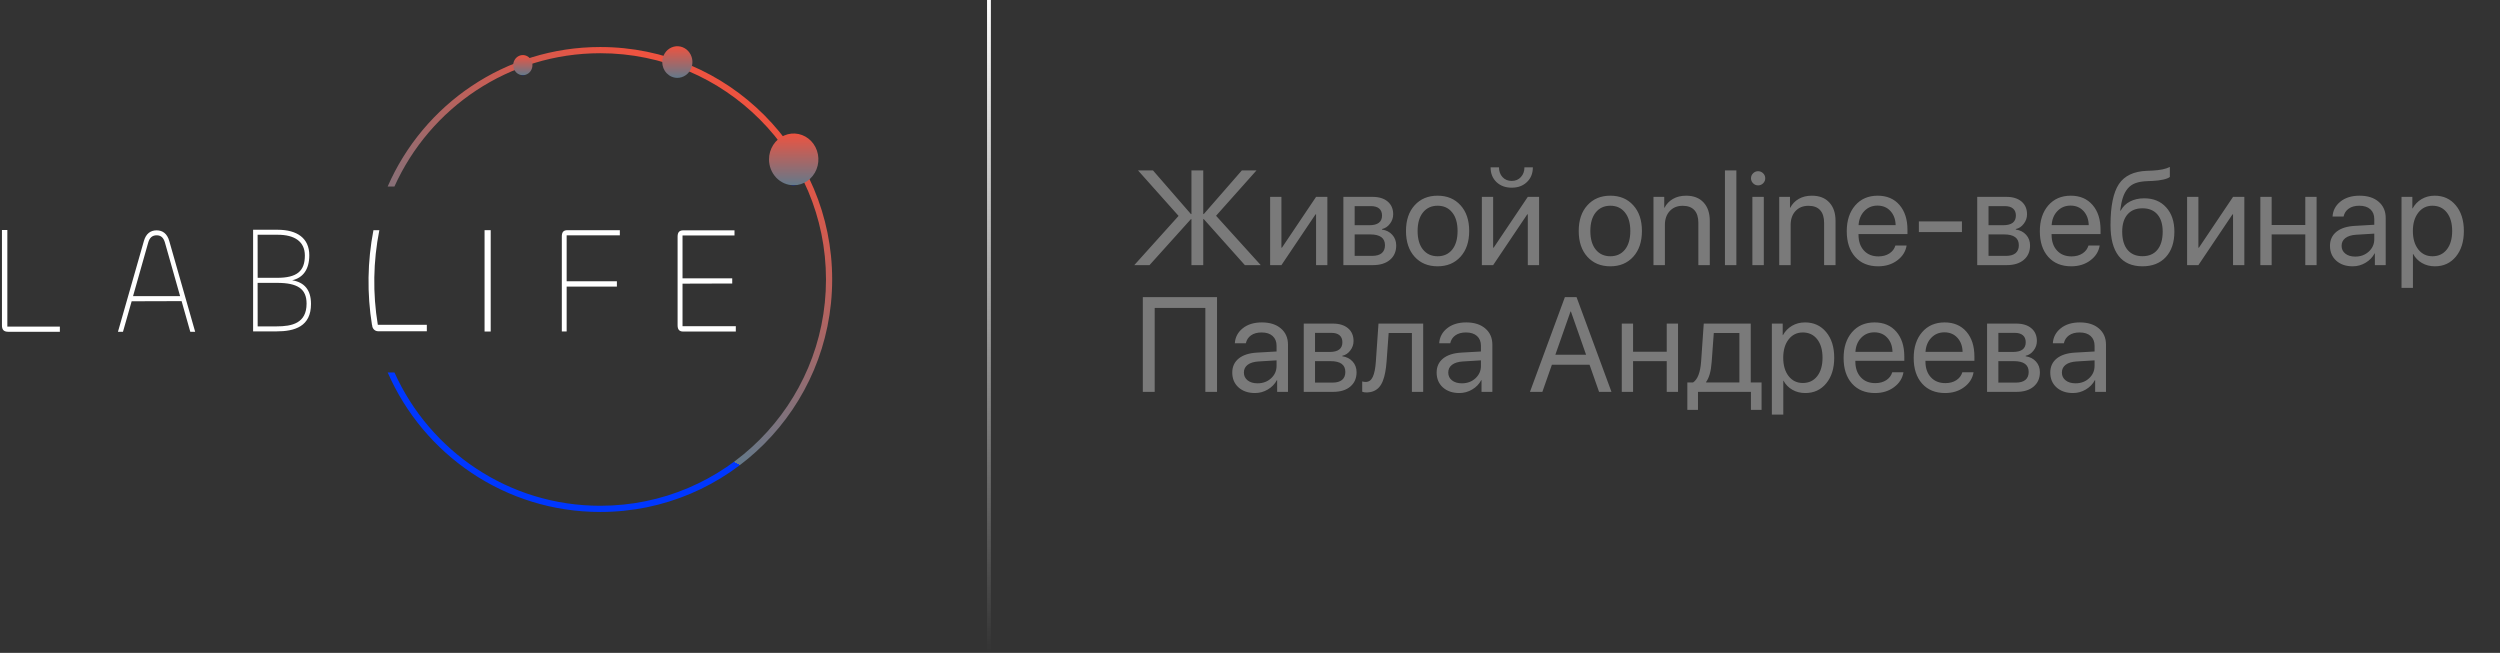 <?xml version="1.0" encoding="UTF-8"?> <svg xmlns="http://www.w3.org/2000/svg" width="651" height="170" viewBox="0 0 651 170" fill="none"><rect x="0" y="0" width="651" height="170" fill="#333333" stroke="none"/> <g clip-path="url(#clip0_205_101)"> <path d="M1.913 85.041H15.588V86.395H2.144C0.892 86.395 0.509 85.759 0.509 84.718V59.885H1.913V85.041Z" fill="white"></path> <path d="M37.47 62.756C37.999 60.877 39.165 59.979 40.791 59.979C42.38 59.979 43.547 60.877 44.075 62.756L50.821 86.395H49.549L47.291 78.412L34.283 78.452L32.022 86.395H30.715L37.47 62.756ZM34.643 77.121H46.902L42.945 63.149C42.582 61.904 41.921 61.272 40.791 61.272C39.661 61.272 38.954 61.896 38.6 63.149L34.643 77.121Z" fill="white"></path> <path d="M65.91 86.292V59.828H72.294C77.399 59.828 80.54 62.056 80.54 66.467C80.54 70.203 78.871 72.35 76.08 72.986C79.256 73.502 80.985 75.49 80.985 79.147C80.989 85.025 76.751 86.292 71.996 86.292H65.91ZM67.097 72.343H72.165C77.299 72.343 79.385 70.629 79.385 66.539C79.385 62.882 76.687 61.13 72.327 61.13H67.084L67.097 72.343ZM67.097 84.988H72.034C76.013 84.988 79.832 84.194 79.832 79.065C79.832 75.212 77.488 73.66 72.164 73.66H67.084L67.097 84.988Z" fill="white"></path> <path d="M111.147 84.579H98.383C97.033 76.415 97.168 68.056 98.781 59.944H97.243C95.672 68.09 95.545 76.469 96.871 84.662H96.907C96.913 85.078 97.071 85.475 97.349 85.771C97.627 86.068 98.003 86.24 98.399 86.254H111.147V84.579Z" fill="url(#paint0_linear_205_101)"></path> <path d="M127.779 59.937V86.33H126.18V59.937H127.779Z" fill="white"></path> <path d="M146.298 86.308V61.601C146.298 60.571 146.617 59.937 147.768 59.937H161.406V61.283H147.557V73.241H160.638V74.627H147.557V86.308H146.298Z" fill="white"></path> <path d="M177.933 86.34C176.792 86.34 176.445 85.708 176.445 84.678V61.641C176.445 60.613 176.792 59.977 177.933 59.977H191.264V61.323H177.73V72.48H190.672V73.824L177.73 73.864V84.948H191.607V86.334L177.933 86.34Z" fill="white"></path> <path d="M156.312 12.244C131.55 12.244 110.269 27.186 100.951 48.565H102.714C111.928 28.102 132.461 13.859 156.312 13.859C188.773 13.859 215.088 40.239 215.088 72.78C215.088 105.322 188.773 131.702 156.312 131.702C132.461 131.702 111.928 117.459 102.719 96.994H100.957C110.269 118.375 131.55 133.318 156.312 133.318C189.663 133.318 216.698 106.213 216.698 72.775C216.698 39.337 189.663 12.244 156.312 12.244Z" fill="url(#paint1_linear_205_101)"></path> <path d="M206.681 48.241C207.952 48.241 209.195 47.846 210.253 47.105C211.31 46.365 212.134 45.313 212.621 44.082C213.107 42.851 213.235 41.496 212.987 40.189C212.738 38.882 212.126 37.681 211.227 36.739C210.328 35.797 209.182 35.155 207.935 34.895C206.688 34.635 205.395 34.768 204.22 35.278C203.045 35.788 202.041 36.652 201.335 37.76C200.629 38.868 200.251 40.171 200.251 41.503C200.251 42.388 200.418 43.264 200.741 44.082C201.064 44.899 201.538 45.642 202.135 46.268C202.731 46.893 203.44 47.39 204.22 47.728C205 48.067 205.836 48.241 206.681 48.241Z" fill="url(#paint2_linear_205_101)"></path> <path d="M176.38 20.275C177.157 20.275 177.917 20.033 178.563 19.581C179.209 19.128 179.713 18.485 180.01 17.732C180.308 16.98 180.385 16.151 180.233 15.353C180.082 14.554 179.707 13.82 179.158 13.244C178.608 12.668 177.908 12.276 177.145 12.117C176.383 11.959 175.593 12.041 174.875 12.353C174.157 12.665 173.543 13.193 173.112 13.87C172.68 14.548 172.45 15.344 172.45 16.159C172.45 16.699 172.552 17.235 172.749 17.734C172.947 18.234 173.236 18.688 173.601 19.07C173.966 19.452 174.399 19.755 174.876 19.962C175.353 20.169 175.864 20.275 176.38 20.275Z" fill="url(#paint3_linear_205_101)"></path> <path d="M136.145 19.586C136.64 19.586 137.124 19.433 137.535 19.145C137.947 18.857 138.268 18.448 138.457 17.969C138.647 17.49 138.697 16.962 138.6 16.454C138.504 15.945 138.266 15.478 137.916 15.111C137.566 14.744 137.12 14.494 136.635 14.393C136.15 14.291 135.647 14.343 135.189 14.542C134.732 14.74 134.342 15.076 134.067 15.507C133.792 15.938 133.645 16.445 133.645 16.964C133.645 17.659 133.908 18.326 134.377 18.817C134.846 19.309 135.482 19.585 136.145 19.586Z" fill="url(#paint4_linear_205_101)"></path> </g> <line x1="257.525" x2="257.525" y2="170" stroke="url(#paint5_linear_205_101)"></line> <path opacity="0.35" d="M316.661 56.187L328.299 69.039H324.164L313.465 57.059H313.329V69.039H310.252V57.059H310.116L299.332 69.039H295.367L306.903 56.221L296.341 44.378H300.238L310.116 55.743H310.252V44.378H313.329V55.743H313.465L323.377 44.378H327.188L316.661 56.187ZM333.683 69.039H330.743V51.265H333.683V64.493H333.819L342.706 51.265H345.646V69.039H342.706V55.811H342.569L333.683 69.039ZM357.01 53.675H352.755V58.648H356.566C358.776 58.648 359.881 57.805 359.881 56.119C359.881 55.333 359.636 54.729 359.146 54.307C358.657 53.886 357.944 53.675 357.01 53.675ZM356.805 61.041H352.755V66.629H357.335C358.406 66.629 359.226 66.395 359.796 65.928C360.366 65.45 360.65 64.76 360.65 63.86C360.65 61.98 359.369 61.041 356.805 61.041ZM349.815 69.039V51.265H357.42C359.084 51.265 360.394 51.67 361.351 52.479C362.308 53.288 362.787 54.398 362.787 55.811C362.787 56.711 362.502 57.532 361.932 58.272C361.374 59.013 360.685 59.468 359.864 59.639V59.776C360.981 59.935 361.875 60.391 362.547 61.143C363.231 61.895 363.573 62.824 363.573 63.929C363.573 65.501 363.026 66.749 361.932 67.671C360.85 68.583 359.363 69.039 357.472 69.039H349.815ZM374.356 69.346C371.873 69.346 369.879 68.52 368.375 66.868C366.871 65.205 366.119 62.966 366.119 60.152C366.119 57.338 366.871 55.105 368.375 53.453C369.879 51.789 371.873 50.958 374.356 50.958C376.829 50.958 378.817 51.789 380.321 53.453C381.825 55.105 382.577 57.338 382.577 60.152C382.577 62.955 381.825 65.188 380.321 66.851C378.817 68.514 376.829 69.346 374.356 69.346ZM370.545 64.988C371.491 66.15 372.761 66.731 374.356 66.731C375.951 66.731 377.216 66.156 378.15 65.005C379.085 63.843 379.552 62.225 379.552 60.152C379.552 58.078 379.085 56.466 378.15 55.316C377.216 54.153 375.951 53.572 374.356 53.572C372.761 53.572 371.491 54.153 370.545 55.316C369.611 56.478 369.144 58.09 369.144 60.152C369.144 62.214 369.611 63.826 370.545 64.988ZM388.814 69.039H385.875V51.265H388.814V64.493H388.951L397.838 51.265H400.777V69.039H397.838V55.811H397.701L388.814 69.039ZM388.148 43.575H390.335C390.335 44.589 390.637 45.432 391.241 46.104C391.856 46.776 392.66 47.112 393.651 47.112C394.642 47.112 395.44 46.776 396.043 46.104C396.659 45.432 396.966 44.589 396.966 43.575H399.154C399.154 45.147 398.641 46.423 397.616 47.403C396.602 48.383 395.28 48.873 393.651 48.873C392.022 48.873 390.694 48.383 389.669 47.403C388.655 46.423 388.148 45.147 388.148 43.575ZM419.337 69.346C416.853 69.346 414.859 68.52 413.355 66.868C411.852 65.205 411.1 62.966 411.1 60.152C411.1 57.338 411.852 55.105 413.355 53.453C414.859 51.789 416.853 50.958 419.337 50.958C421.809 50.958 423.797 51.789 425.301 53.453C426.805 55.105 427.557 57.338 427.557 60.152C427.557 62.955 426.805 65.188 425.301 66.851C423.797 68.514 421.809 69.346 419.337 69.346ZM415.526 64.988C416.472 66.15 417.742 66.731 419.337 66.731C420.932 66.731 422.197 66.156 423.131 65.005C424.065 63.843 424.532 62.225 424.532 60.152C424.532 58.078 424.065 56.466 423.131 55.316C422.197 54.153 420.932 53.572 419.337 53.572C417.742 53.572 416.472 54.153 415.526 55.316C414.592 56.478 414.125 58.09 414.125 60.152C414.125 62.214 414.592 63.826 415.526 64.988ZM430.565 69.039V51.265H433.368V54.102H433.436C433.949 53.111 434.684 52.342 435.641 51.795C436.598 51.237 437.743 50.958 439.076 50.958C441.013 50.958 442.522 51.544 443.604 52.718C444.687 53.88 445.228 55.475 445.228 57.503V69.039H442.254V58.033C442.254 56.586 441.913 55.486 441.229 54.734C440.545 53.971 439.526 53.589 438.17 53.589C436.769 53.589 435.646 54.045 434.803 54.957C433.96 55.868 433.539 57.076 433.539 58.58V69.039H430.565ZM449.176 69.039V44.378H452.149V69.039H449.176ZM456.319 69.039V51.265H459.293V69.039H456.319ZM457.806 48.275C457.305 48.275 456.872 48.092 456.507 47.728C456.143 47.363 455.96 46.93 455.96 46.429C455.96 45.916 456.143 45.483 456.507 45.13C456.872 44.765 457.305 44.583 457.806 44.583C458.319 44.583 458.757 44.765 459.122 45.13C459.487 45.483 459.669 45.916 459.669 46.429C459.669 46.93 459.487 47.363 459.122 47.728C458.757 48.092 458.319 48.275 457.806 48.275ZM463.309 69.039V51.265H466.112V54.102H466.18C466.693 53.111 467.428 52.342 468.385 51.795C469.342 51.237 470.487 50.958 471.82 50.958C473.757 50.958 475.266 51.544 476.349 52.718C477.431 53.88 477.972 55.475 477.972 57.503V69.039H474.999V58.033C474.999 56.586 474.657 55.486 473.973 54.734C473.29 53.971 472.27 53.589 470.914 53.589C469.513 53.589 468.39 54.045 467.547 54.957C466.704 55.868 466.283 57.076 466.283 58.58V69.039H463.309ZM488.893 53.538C487.514 53.538 486.369 54.017 485.458 54.974C484.557 55.919 484.062 57.138 483.971 58.631H493.626C493.592 57.127 493.142 55.902 492.276 54.957C491.41 54.011 490.283 53.538 488.893 53.538ZM493.558 63.946H496.48C496.218 65.518 495.398 66.811 494.02 67.825C492.652 68.839 491.006 69.346 489.081 69.346C486.54 69.346 484.54 68.526 483.082 66.885C481.624 65.245 480.895 63.023 480.895 60.22C480.895 57.44 481.624 55.202 483.082 53.504C484.552 51.806 486.506 50.958 488.944 50.958C491.336 50.958 493.228 51.761 494.618 53.367C496.008 54.974 496.703 57.127 496.703 59.827V60.955H483.954V61.126C483.954 62.835 484.421 64.202 485.355 65.228C486.289 66.253 487.554 66.766 489.149 66.766C490.265 66.766 491.217 66.509 492.003 65.997C492.789 65.484 493.307 64.8 493.558 63.946ZM510.887 60.425H499.676V57.657H510.887V60.425ZM522.064 53.675H517.809V58.648H521.62C523.83 58.648 524.935 57.805 524.935 56.119C524.935 55.333 524.69 54.729 524.2 54.307C523.71 53.886 522.998 53.675 522.064 53.675ZM521.859 61.041H517.809V66.629H522.389C523.46 66.629 524.28 66.395 524.85 65.928C525.419 65.45 525.704 64.76 525.704 63.86C525.704 61.98 524.422 61.041 521.859 61.041ZM514.869 69.039V51.265H522.474C524.138 51.265 525.448 51.67 526.405 52.479C527.362 53.288 527.84 54.398 527.84 55.811C527.84 56.711 527.556 57.532 526.986 58.272C526.428 59.013 525.738 59.468 524.918 59.639V59.776C526.035 59.935 526.929 60.391 527.601 61.143C528.285 61.895 528.626 62.824 528.626 63.929C528.626 65.501 528.08 66.749 526.986 67.671C525.903 68.583 524.417 69.039 522.525 69.039H514.869ZM539.171 53.538C537.792 53.538 536.647 54.017 535.736 54.974C534.836 55.919 534.34 57.138 534.249 58.631H543.905C543.871 57.127 543.421 55.902 542.555 54.957C541.689 54.011 540.561 53.538 539.171 53.538ZM543.836 63.946H546.759C546.497 65.518 545.676 66.811 544.298 67.825C542.931 68.839 541.284 69.346 539.359 69.346C536.818 69.346 534.819 68.526 533.36 66.885C531.902 65.245 531.173 63.023 531.173 60.22C531.173 57.44 531.902 55.202 533.36 53.504C534.83 51.806 536.784 50.958 539.222 50.958C541.615 50.958 543.506 51.761 544.896 53.367C546.286 54.974 546.981 57.127 546.981 59.827V60.955H534.232V61.126C534.232 62.835 534.699 64.202 535.633 65.228C536.568 66.253 537.832 66.766 539.427 66.766C540.544 66.766 541.495 66.509 542.281 65.997C543.067 65.484 543.586 64.8 543.836 63.946ZM557.901 69.346C555.167 69.346 553.093 68.441 551.681 66.629C550.279 64.817 549.579 62.151 549.579 58.631C549.579 53.698 550.302 50.137 551.749 47.95C553.207 45.762 555.651 44.606 559.081 44.48L560.396 44.429C562.47 44.327 564.014 44.008 565.028 43.472V46.07C564.743 46.332 564.179 46.56 563.336 46.754C562.493 46.947 561.559 47.067 560.533 47.112L559.217 47.164C557.975 47.209 556.939 47.38 556.107 47.676C555.287 47.973 554.603 48.445 554.056 49.095C553.521 49.744 553.105 50.519 552.809 51.419C552.512 52.308 552.273 53.447 552.091 54.837H552.228C552.797 53.8 553.612 53.008 554.671 52.462C555.742 51.915 556.967 51.641 558.346 51.641C560.75 51.641 562.658 52.427 564.071 54C565.495 55.56 566.207 57.668 566.207 60.323C566.207 63.114 565.466 65.319 563.985 66.937C562.504 68.543 560.476 69.346 557.901 69.346ZM554.005 65.057C554.928 66.162 556.227 66.714 557.901 66.714C559.576 66.714 560.869 66.162 561.781 65.057C562.704 63.94 563.165 62.362 563.165 60.323C563.165 58.386 562.704 56.888 561.781 55.828C560.869 54.769 559.576 54.239 557.901 54.239C556.227 54.239 554.928 54.769 554.005 55.828C553.082 56.888 552.621 58.386 552.621 60.323C552.621 62.362 553.082 63.94 554.005 65.057ZM572.462 69.039H569.522V51.265H572.462V64.493H572.599L581.485 51.265H584.425V69.039H581.485V55.811H581.349L572.462 69.039ZM600.301 69.039V61.041H591.534V69.039H588.595V51.265H591.534V58.597H600.301V51.265H603.241V69.039H600.301ZM613.307 66.817C614.708 66.817 615.882 66.384 616.827 65.518C617.784 64.641 618.263 63.564 618.263 62.288V60.836L613.512 61.126C612.315 61.206 611.387 61.496 610.726 61.998C610.077 62.499 609.752 63.171 609.752 64.014C609.752 64.857 610.077 65.535 610.726 66.048C611.375 66.561 612.236 66.817 613.307 66.817ZM612.64 69.346C610.874 69.346 609.444 68.856 608.351 67.876C607.268 66.897 606.727 65.609 606.727 64.014C606.727 62.487 607.285 61.269 608.402 60.357C609.53 59.446 611.119 58.933 613.17 58.819L618.263 58.528V57.042C618.263 55.959 617.921 55.11 617.237 54.495C616.554 53.88 615.597 53.572 614.366 53.572C613.238 53.572 612.321 53.823 611.615 54.324C610.908 54.814 610.458 55.504 610.265 56.392H607.394C607.496 54.809 608.18 53.51 609.444 52.496C610.72 51.47 612.384 50.958 614.435 50.958C616.52 50.958 618.172 51.482 619.391 52.53C620.621 53.578 621.236 54.985 621.236 56.751V69.039H618.417V65.98H618.348C617.813 66.994 617.027 67.808 615.99 68.423C614.953 69.039 613.836 69.346 612.64 69.346ZM633.985 50.958C636.264 50.958 638.098 51.795 639.488 53.47C640.89 55.145 641.59 57.372 641.59 60.152C641.59 62.92 640.895 65.148 639.505 66.834C638.115 68.509 636.298 69.346 634.054 69.346C632.8 69.346 631.678 69.061 630.687 68.492C629.696 67.922 628.932 67.142 628.397 66.15H628.329V74.969H625.355V51.265H628.175V54.273H628.243C628.801 53.248 629.582 52.439 630.584 51.846C631.587 51.254 632.721 50.958 633.985 50.958ZM633.404 66.731C634.988 66.731 636.241 66.139 637.164 64.954C638.087 63.769 638.548 62.169 638.548 60.152C638.548 58.135 638.087 56.535 637.164 55.35C636.241 54.165 634.988 53.572 633.404 53.572C631.878 53.572 630.647 54.176 629.713 55.384C628.779 56.592 628.312 58.181 628.312 60.152C628.312 62.134 628.779 63.729 629.713 64.937C630.647 66.133 631.878 66.731 633.404 66.731ZM316.917 102.039H313.875V80.181H300.682V102.039H297.589V77.378H316.917V102.039ZM327.462 99.817C328.863 99.817 330.037 99.384 330.982 98.518C331.939 97.641 332.418 96.564 332.418 95.288V93.835L327.667 94.126C326.471 94.206 325.542 94.496 324.881 94.998C324.232 95.499 323.907 96.171 323.907 97.014C323.907 97.857 324.232 98.535 324.881 99.048C325.531 99.561 326.391 99.817 327.462 99.817ZM326.795 102.346C325.029 102.346 323.6 101.856 322.506 100.877C321.424 99.897 320.882 98.609 320.882 97.014C320.882 95.487 321.441 94.269 322.557 93.357C323.685 92.445 325.274 91.933 327.325 91.819L332.418 91.528V90.042C332.418 88.959 332.076 88.11 331.393 87.495C330.709 86.88 329.752 86.572 328.521 86.572C327.394 86.572 326.476 86.823 325.77 87.324C325.064 87.814 324.614 88.504 324.42 89.392H321.549C321.651 87.808 322.335 86.51 323.6 85.496C324.876 84.47 326.539 83.958 328.59 83.958C330.675 83.958 332.327 84.482 333.546 85.53C334.776 86.578 335.392 87.985 335.392 89.751V102.039H332.572V98.98H332.503C331.968 99.994 331.182 100.808 330.145 101.423C329.108 102.039 327.992 102.346 326.795 102.346ZM346.688 86.675H342.433V91.648H346.244C348.454 91.648 349.559 90.805 349.559 89.119C349.559 88.333 349.314 87.729 348.824 87.307C348.334 86.886 347.622 86.675 346.688 86.675ZM346.483 94.041H342.433V99.629H347.013C348.084 99.629 348.904 99.395 349.474 98.928C350.043 98.45 350.328 97.76 350.328 96.86C350.328 94.981 349.046 94.041 346.483 94.041ZM339.493 102.039V84.265H347.098C348.762 84.265 350.072 84.67 351.029 85.479C351.986 86.287 352.464 87.398 352.464 88.811C352.464 89.711 352.18 90.531 351.61 91.272C351.052 92.013 350.362 92.468 349.542 92.639V92.776C350.659 92.935 351.553 93.391 352.225 94.143C352.909 94.895 353.25 95.824 353.25 96.929C353.25 98.501 352.704 99.749 351.61 100.671C350.528 101.583 349.041 102.039 347.149 102.039H339.493ZM361.061 94.194C360.981 95.22 360.867 96.126 360.719 96.912C360.582 97.698 360.383 98.433 360.121 99.116C359.859 99.8 359.534 100.364 359.146 100.808C358.771 101.241 358.298 101.583 357.728 101.834C357.17 102.073 356.52 102.192 355.78 102.192C355.37 102.192 355.016 102.13 354.72 102.004V99.321C354.994 99.412 355.296 99.458 355.626 99.458C356.458 99.458 357.079 99.008 357.489 98.108C357.899 97.197 358.161 95.869 358.275 94.126L358.958 84.265H370.597V102.039H367.657V86.709H361.607L361.061 94.194ZM380.68 99.817C382.081 99.817 383.255 99.384 384.2 98.518C385.157 97.641 385.636 96.564 385.636 95.288V93.835L380.885 94.126C379.688 94.206 378.76 94.496 378.099 94.998C377.45 95.499 377.125 96.171 377.125 97.014C377.125 97.857 377.45 98.535 378.099 99.048C378.749 99.561 379.609 99.817 380.68 99.817ZM380.013 102.346C378.247 102.346 376.817 101.856 375.724 100.877C374.641 99.897 374.1 98.609 374.1 97.014C374.1 95.487 374.658 94.269 375.775 93.357C376.903 92.445 378.492 91.933 380.543 91.819L385.636 91.528V90.042C385.636 88.959 385.294 88.11 384.61 87.495C383.927 86.88 382.97 86.572 381.739 86.572C380.611 86.572 379.694 86.823 378.988 87.324C378.281 87.814 377.831 88.504 377.638 89.392H374.767C374.869 87.808 375.553 86.51 376.817 85.496C378.093 84.47 379.757 83.958 381.808 83.958C383.893 83.958 385.545 84.482 386.764 85.53C387.994 86.578 388.609 87.985 388.609 89.751V102.039H385.79V98.98H385.721C385.186 99.994 384.4 100.808 383.363 101.423C382.326 102.039 381.209 102.346 380.013 102.346ZM416.397 102.039L413.919 94.981H404.11L401.632 102.039H398.402L407.494 77.378H410.536L419.627 102.039H416.397ZM408.963 81.121L405.016 92.366H413.014L409.066 81.121H408.963ZM434.017 102.039V94.041H425.25V102.039H422.311V84.265H425.25V91.597H434.017V84.265H436.957V102.039H434.017ZM452.936 99.595V86.709H446.271L445.724 94.194C445.553 96.632 445.069 98.387 444.271 99.458V99.595H452.936ZM442.152 106.738H439.383V99.595H440.87C442.066 98.809 442.767 96.986 442.972 94.126L443.656 84.265H455.892V99.595H458.712V106.738H455.943V102.039H442.152V106.738ZM470.025 83.958C472.304 83.958 474.138 84.795 475.528 86.47C476.93 88.145 477.63 90.372 477.63 93.152C477.63 95.921 476.935 98.148 475.545 99.834C474.155 101.509 472.338 102.346 470.094 102.346C468.84 102.346 467.718 102.061 466.727 101.492C465.736 100.922 464.972 100.142 464.437 99.15H464.369V107.969H461.395V84.265H464.215V87.273H464.283C464.841 86.248 465.622 85.439 466.625 84.846C467.627 84.254 468.761 83.958 470.025 83.958ZM469.444 99.731C471.028 99.731 472.281 99.139 473.204 97.954C474.127 96.769 474.588 95.168 474.588 93.152C474.588 91.135 474.127 89.535 473.204 88.35C472.281 87.165 471.028 86.572 469.444 86.572C467.918 86.572 466.687 87.176 465.753 88.384C464.819 89.591 464.352 91.181 464.352 93.152C464.352 95.134 464.819 96.729 465.753 97.937C466.687 99.133 467.918 99.731 469.444 99.731ZM488.072 86.538C486.694 86.538 485.549 87.017 484.637 87.974C483.737 88.919 483.242 90.138 483.15 91.631H492.806C492.772 90.127 492.322 88.902 491.456 87.957C490.59 87.011 489.462 86.538 488.072 86.538ZM492.738 96.946H495.66C495.398 98.518 494.578 99.811 493.199 100.825C491.832 101.839 490.186 102.346 488.26 102.346C485.72 102.346 483.72 101.526 482.262 99.885C480.803 98.245 480.074 96.023 480.074 93.22C480.074 90.44 480.803 88.202 482.262 86.504C483.731 84.806 485.685 83.958 488.124 83.958C490.516 83.958 492.407 84.761 493.797 86.367C495.187 87.974 495.882 90.127 495.882 92.827V93.955H483.133V94.126C483.133 95.835 483.6 97.202 484.535 98.228C485.469 99.253 486.734 99.766 488.329 99.766C489.445 99.766 490.396 99.509 491.183 98.997C491.969 98.484 492.487 97.8 492.738 96.946ZM506.324 86.538C504.946 86.538 503.801 87.017 502.889 87.974C501.989 88.919 501.493 90.138 501.402 91.631H511.058C511.024 90.127 510.574 88.902 509.708 87.957C508.842 87.011 507.714 86.538 506.324 86.538ZM510.99 96.946H513.912C513.65 98.518 512.83 99.811 511.451 100.825C510.084 101.839 508.438 102.346 506.512 102.346C503.972 102.346 501.972 101.526 500.514 99.885C499.055 98.245 498.326 96.023 498.326 93.22C498.326 90.44 499.055 88.202 500.514 86.504C501.983 84.806 503.937 83.958 506.375 83.958C508.768 83.958 510.659 84.761 512.049 86.367C513.439 87.974 514.134 90.127 514.134 92.827V93.955H501.385V94.126C501.385 95.835 501.852 97.202 502.787 98.228C503.721 99.253 504.986 99.766 506.581 99.766C507.697 99.766 508.648 99.509 509.435 98.997C510.221 98.484 510.739 97.8 510.99 96.946ZM524.627 86.675H520.372V91.648H524.183C526.393 91.648 527.499 90.805 527.499 89.119C527.499 88.333 527.254 87.729 526.764 87.307C526.274 86.886 525.562 86.675 524.627 86.675ZM524.422 94.041H520.372V99.629H524.952C526.023 99.629 526.843 99.395 527.413 98.928C527.983 98.45 528.268 97.76 528.268 96.86C528.268 94.981 526.986 94.041 524.422 94.041ZM517.433 102.039V84.265H525.038C526.701 84.265 528.011 84.67 528.968 85.479C529.925 86.287 530.404 87.398 530.404 88.811C530.404 89.711 530.119 90.531 529.549 91.272C528.991 92.013 528.302 92.468 527.481 92.639V92.776C528.598 92.935 529.492 93.391 530.165 94.143C530.848 94.895 531.19 95.824 531.19 96.929C531.19 98.501 530.643 99.749 529.549 100.671C528.467 101.583 526.98 102.039 525.089 102.039H517.433ZM540.47 99.817C541.871 99.817 543.045 99.384 543.99 98.518C544.947 97.641 545.426 96.564 545.426 95.288V93.835L540.675 94.126C539.479 94.206 538.55 94.496 537.889 94.998C537.24 95.499 536.915 96.171 536.915 97.014C536.915 97.857 537.24 98.535 537.889 99.048C538.539 99.561 539.399 99.817 540.47 99.817ZM539.803 102.346C538.037 102.346 536.607 101.856 535.514 100.877C534.431 99.897 533.89 98.609 533.89 97.014C533.89 95.487 534.448 94.269 535.565 93.357C536.693 92.445 538.282 91.933 540.333 91.819L545.426 91.528V90.042C545.426 88.959 545.084 88.11 544.4 87.495C543.717 86.88 542.76 86.572 541.529 86.572C540.401 86.572 539.484 86.823 538.778 87.324C538.071 87.814 537.621 88.504 537.428 89.392H534.557C534.659 87.808 535.343 86.51 536.607 85.496C537.883 84.47 539.547 83.958 541.598 83.958C543.683 83.958 545.335 84.482 546.554 85.53C547.784 86.578 548.399 87.985 548.399 89.751V102.039H545.58V98.98H545.511C544.976 99.994 544.19 100.808 543.153 101.423C542.116 102.039 541 102.346 539.803 102.346Z" fill="white"></path> <defs> <linearGradient id="paint0_linear_205_101" x1="87.517" y1="90.567" x2="175.972" y2="6.162" gradientUnits="userSpaceOnUse"> <stop offset="0.21" stop-color="white"></stop> <stop offset="1" stop-color="white" stop-opacity="0"></stop> </linearGradient> <linearGradient id="paint1_linear_205_101" x1="197.7" y1="31.338" x2="159.101" y2="103.082" gradientUnits="userSpaceOnUse"> <stop stop-color="#EE5340"></stop> <stop offset="1" stop-color="#64798A"></stop> <stop offset="1" stop-color="#0037FF"></stop> </linearGradient> <linearGradient id="paint2_linear_205_101" x1="206.681" y1="34.765" x2="206.681" y2="48.241" gradientUnits="userSpaceOnUse"> <stop stop-color="#EE5340"></stop> <stop offset="1" stop-color="#64798A"></stop> <stop offset="1" stop-color="#0037FF"></stop> </linearGradient> <linearGradient id="paint3_linear_205_101" x1="176.38" y1="12.039" x2="176.38" y2="20.275" gradientUnits="userSpaceOnUse"> <stop stop-color="#EE5340"></stop> <stop offset="1" stop-color="#64798A"></stop> <stop offset="1" stop-color="#0037FF"></stop> </linearGradient> <linearGradient id="paint4_linear_205_101" x1="136.147" y1="14.342" x2="136.147" y2="19.586" gradientUnits="userSpaceOnUse"> <stop stop-color="#EE5340"></stop> <stop offset="1" stop-color="#64798A"></stop> <stop offset="1" stop-color="#0037FF"></stop> </linearGradient> <linearGradient id="paint5_linear_205_101" x1="257" y1="0.028" x2="257" y2="169.973" gradientUnits="userSpaceOnUse"> <stop stop-color="white"></stop> <stop offset="1" stop-color="white" stop-opacity="0"></stop> </linearGradient> <clipPath id="clip0_205_101"> <rect width="216.491" height="121.28" fill="white" transform="translate(0.509 12.039)"></rect> </clipPath> </defs> </svg> 